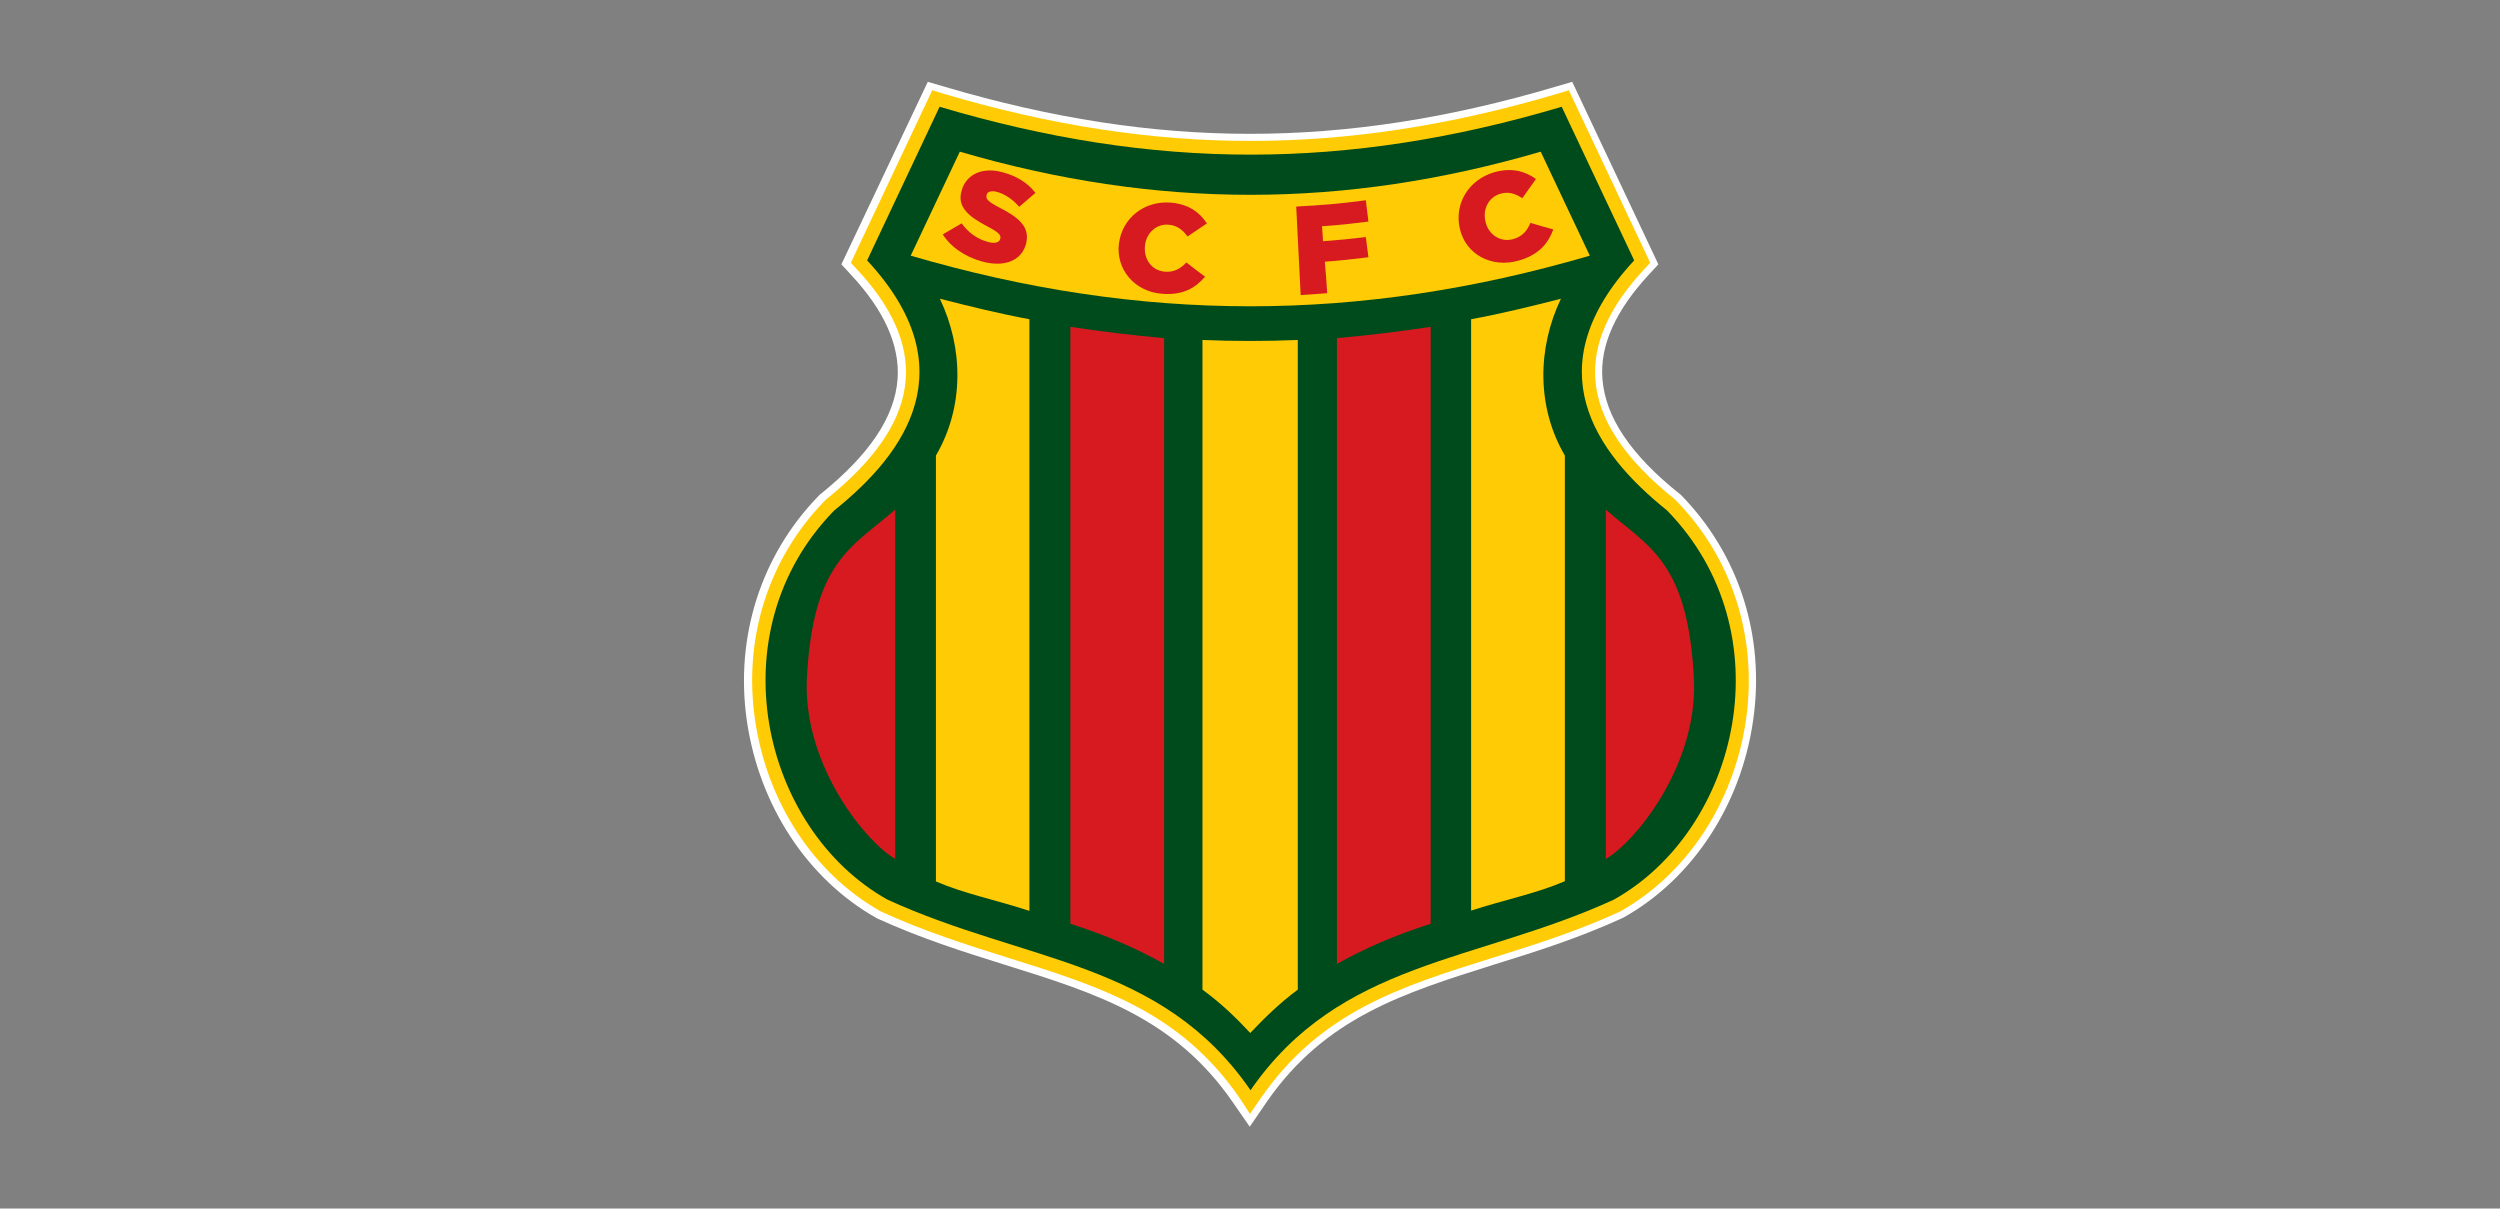 <?xml version="1.0" encoding="UTF-8"?>
<svg id="Layer_1" data-name="Layer 1" xmlns="http://www.w3.org/2000/svg" viewBox="0 0 952 460.22">
  <rect x="0" y="0" width="952" height="460.22" fill="#808080" stroke="none"/>
  <defs>
    <style>
      .cls-1, .cls-2, .cls-3, .cls-4, .cls-5, .cls-6 {
        stroke-width: 0px;
      }

      .cls-1, .cls-6 {
        fill: #d71920;
      }

      .cls-2, .cls-4 {
        fill: #fff;
      }

      .cls-3 {
        fill: #ffcb05;
      }

      .cls-3, .cls-4, .cls-5, .cls-6 {
        fill-rule: evenodd;
      }

      .cls-5 {
        fill: #004b1c;
      }
    </style>
  </defs>
  <g id="XMLID_39_-2" data-name="XMLID 39 -2">
    <path id="XMLID_17_-4" data-name="XMLID 17 -4" class="cls-4" d="M471.7,418.06c-22.6-32.8-52.9-42.3-88-53.3-15.6-4.9-31.8-10-48.2-17.5l-.2-.1-.2-.1c-25.5-14.3-43.4-41.6-47.9-73.1-4.5-31.1,5.2-61.4,26.6-83.3l.2-.2.2-.2c19.3-15.5,29.3-30.5,30.4-45.8,1-13.5-5.2-27.6-18.5-41.8l-2.4-2.6,31-65.7,4.2,1.3c40.8,12.1,79.1,18,117,18s76.2-5.9,117-18l4.2-1.3,31,65.7-2.4,2.6c-13.3,14.3-19.5,28.3-18.5,41.8,1.1,15.3,11.1,30.3,30.4,45.8l.2.2.2.2c21.4,21.9,31,52.2,26.6,83.3-4.5,31.5-22.4,58.8-47.9,73.1l-.2.1-.2.1c-16.4,7.5-32.6,12.6-48.3,17.5-35.1,11-65.4,20.5-88.1,53.3l-4.2,6.1-4-6.1Z"/>
    <path id="XMLID_40_-7" data-name="XMLID 40 -7" class="cls-2" d="M475.9,429.06l-6.5-9.4c-22.1-32-51.9-41.4-86.5-52.2-15.7-4.9-31.9-10-48.6-17.6l-.4-.2c-26.4-14.8-44.8-42.9-49.5-75.2-4.6-31.9,5.4-63.1,27.3-85.6l.5-.5c18.9-15.2,28.5-29.5,29.6-44,.9-12.7-5-26.1-17.8-39.8l-3.6-3.9,32.9-69.5,6.5,1.9c40.6,12,78.6,17.9,116.2,17.9s75.7-5.9,116.2-17.9l6.5-1.9,32.8,69.5-3.6,3.9c-12.7,13.7-18.7,27-17.7,39.7,1.1,14.5,10.7,28.9,29.4,43.8l.5.4c22.2,22.7,32.1,53.9,27.5,85.8-4.6,32.3-23.1,60.4-49.3,75.1l-.4.2c-16.8,7.7-33,12.8-48.8,17.7-34.6,10.9-64.5,20.2-86.7,52.3l-6.5,9.5ZM327,99.56l1.1,1.2c13.8,14.9,20.3,29.6,19.2,43.9-1.2,16.1-11.5,31.7-31.4,47.8-21,21.4-30.4,50.9-26,81.1,4.4,30.6,21.8,57.2,46.5,71,16.5,7.5,32.6,12.6,48.1,17.5,35.6,11.2,66.3,20.8,89.5,54.4l2,2.8,2-2.8c23.2-33.6,54-43.2,89.5-54.4,15.6-4.9,31.7-9.9,47.9-17.4,24.9-14,42.3-40.5,46.7-71.1,4.3-30.2-5.1-59.7-25.8-80.9-20.2-16.2-30.5-31.8-31.6-48-1-14.3,5.4-29.1,19.2-43.9l1.1-1.2-29.3-61.8-2,.6c-41,12.2-79.5,18.1-117.7,18.1s-76.7-5.9-117.8-18.1l-2-.6-29.2,61.8Z"/>
  </g>
  <path id="XMLID_14_-8" data-name="XMLID 14 -8" class="cls-3" d="M472,418.06c-22.6-32.8-52.9-42.3-88-53.3-15.6-4.9-31.8-10-48.2-17.5l-.2-.1-.2-.1c-25.5-14.3-43.4-41.6-47.9-73.1-4.5-31.1,5.2-61.4,26.6-83.3l.2-.2.2-.2c19.3-15.5,29.3-30.5,30.4-45.8,1-13.5-5.2-27.6-18.5-41.8l-2.4-2.6,31-65.7,4.2,1.3c40.8,12.1,79.1,18,117,18s76.2-5.9,117-18l4.2-1.3,31,65.7-2.4,2.6c-13.3,14.3-19.5,28.3-18.5,41.8,1.1,15.3,11.1,30.3,30.4,45.8l.2.2.2.2c21.4,21.9,31,52.2,26.6,83.3-4.5,31.5-22.4,58.8-47.9,73.1l-.2.1-.2.1c-16.4,7.5-32.6,12.6-48.3,17.5-35.1,11-65.4,20.5-88.1,53.3l-4.2,6.1-4-6.1Z"/>
  <path id="XMLID_13_-0" data-name="XMLID 13 -0" class="cls-5" d="M476.2,415.16c-34-49.4-85.7-48.5-138.3-72.6-47.8-26.8-65.4-102-20.2-148.2,27.6-22.1,50.3-54.5,12.5-95.2l27.6-58.5c81.8,24.3,155.1,24.3,236.9,0l27.6,58.5c-37.8,40.7-15.1,73.1,12.5,95.2,45.2,46.3,27.6,121.4-20.2,148.2-52.5,24.1-104.3,23.2-138.4,72.6Z"/>
  <path id="XMLID_12_-1" data-name="XMLID 12 -1" class="cls-3" d="M346.8,97.36l18.7-39.6c75,21.9,146.2,21.9,221.2,0l18.7,39.6c-87.8,25.7-170.8,25.7-258.6,0h0Z"/>
  <path id="XMLID_32_-9" data-name="XMLID 32 -9" class="cls-3" d="M357.9,113.76c11.4,2.9,22.7,5.7,34.1,7.8v225.3c-13.2-4.3-24.7-6.5-35.6-11.2v-162.2c10.8-18.4,10.5-40.9,1.5-59.7ZM476.1,393.36c-5.4-5.8-11.2-11.4-18.2-16.5v-247.4c12.1.5,24.2.5,36.3,0v247.4c-6.9,5.1-12.6,10.7-18.1,16.5h0ZM594.4,113.76c-11.4,2.9-22.7,5.7-34.2,7.8v225.2c13.3-4.3,24.8-6.5,35.7-11.2v-162.1c-10.8-18.4-10.5-40.9-1.5-59.7h0Z"/>
  <path id="XMLID_27_-7" data-name="XMLID 27 -7" class="cls-6" d="M611.5,194.06v133c10.8-6.1,34.5-34.7,33.6-67.3-2-46.2-17.4-51.4-33.6-65.7h0ZM544.8,124.46c-11.7,1.8-23.6,3.2-35.7,4.3v238.3c10.8-6.1,22.6-11.1,35.7-15.3V124.46ZM407.6,124.46c11.7,1.8,23.5,3.2,35.7,4.3v238.3c-10.8-6.1-22.6-11.1-35.7-15.3V124.46ZM340.9,194.06v133c-10.8-6.1-34.5-34.7-33.7-67.3,2-46.2,17.4-51.4,33.7-65.7h0Z"/>
  <path id="XMLID_25_-1" data-name="XMLID 25 -1" class="cls-1" d="M359,89.26c2.9-1.7,4.3-2.5,7.2-4.2,2.6,3.6,6,6,10.1,7.1,2.6.7,4.2.2,4.6-1.2v-.1c.4-1.3-.6-2.4-5-4.7-6.8-3.6-11.8-7.3-9.6-13.9v-.1c1.9-5.9,8-8.7,15.7-6.5,5.5,1.5,9.4,4.1,12.3,7.8-2.4,2.1-3.7,3.2-6.2,5.3-2.5-2.9-5.5-4.9-8.5-5.7-2.2-.6-3.6,0-3.9,1.1v.1c-.4,1.5.5,2.5,4.9,4.8,7.2,3.7,11.6,7.2,10.2,13.4v.1c-1.6,6.7-8.3,9.4-16.9,7-6.4-1.8-11.8-5.4-14.9-10.3h0Z"/>
  <path id="XMLID_23_-0" data-name="XMLID 23 -0" class="cls-1" d="M426.1,92.66s0-.1,0,0c1.3-9.8,9.8-16.3,19.8-15.5,6.8.6,10.9,3.7,13.7,7.9-2.9,2-4.4,3-7.4,5-1.8-2.5-3.9-4.2-7.2-4.5-4.7-.4-8.5,3.2-9,8v.1c-.5,5,2.5,9.3,7.5,9.8,3.7.3,6-1.2,8.3-3.5,2.8,2.2,4.2,3.3,7.1,5.4-3.6,4.2-8.4,7.2-16.5,6.5-10.3-.8-17.6-9.3-16.3-19.2h0Z"/>
  <path id="XMLID_21_-9" data-name="XMLID 21 -9" class="cls-1" d="M493.6,78.66c10.6-.6,15.9-1,26.5-2.4.4,3.2.6,4.9,1,8.1-7.1.9-10.6,1.3-17.7,1.8.2,2.3.3,3.4.4,5.7,6.5-.5,9.8-.8,16.3-1.6.4,3.1.6,4.6,1,7.7-6.6.8-10,1.2-16.6,1.7.4,4.8.6,7.2.9,12-4,.3-6,.4-10.1.7-.7-13.6-1-20.3-1.7-33.7h0Z"/>
  <path id="XMLID_19_-4" data-name="XMLID 19 -4" class="cls-1" d="M555.9,87.06s0-.1,0,0c-2.2-9.7,3.5-18.7,13.2-21.5,6.6-1.8,11.6-.4,15.8,2.6-2.1,2.9-3.1,4.4-5.2,7.3-2.6-1.7-5.2-2.6-8.3-1.7-4.6,1.3-6.9,6-5.7,10.7v.1c1.2,4.9,5.7,7.8,10.5,6.5,3.6-1,5.3-3.2,6.6-6.2,3.4,1,5.2,1.6,8.7,2.5-1.9,5.2-5.4,9.7-13.3,11.9-10.2,2.9-20.1-2.4-22.3-12.2h0Z"/>
</svg>